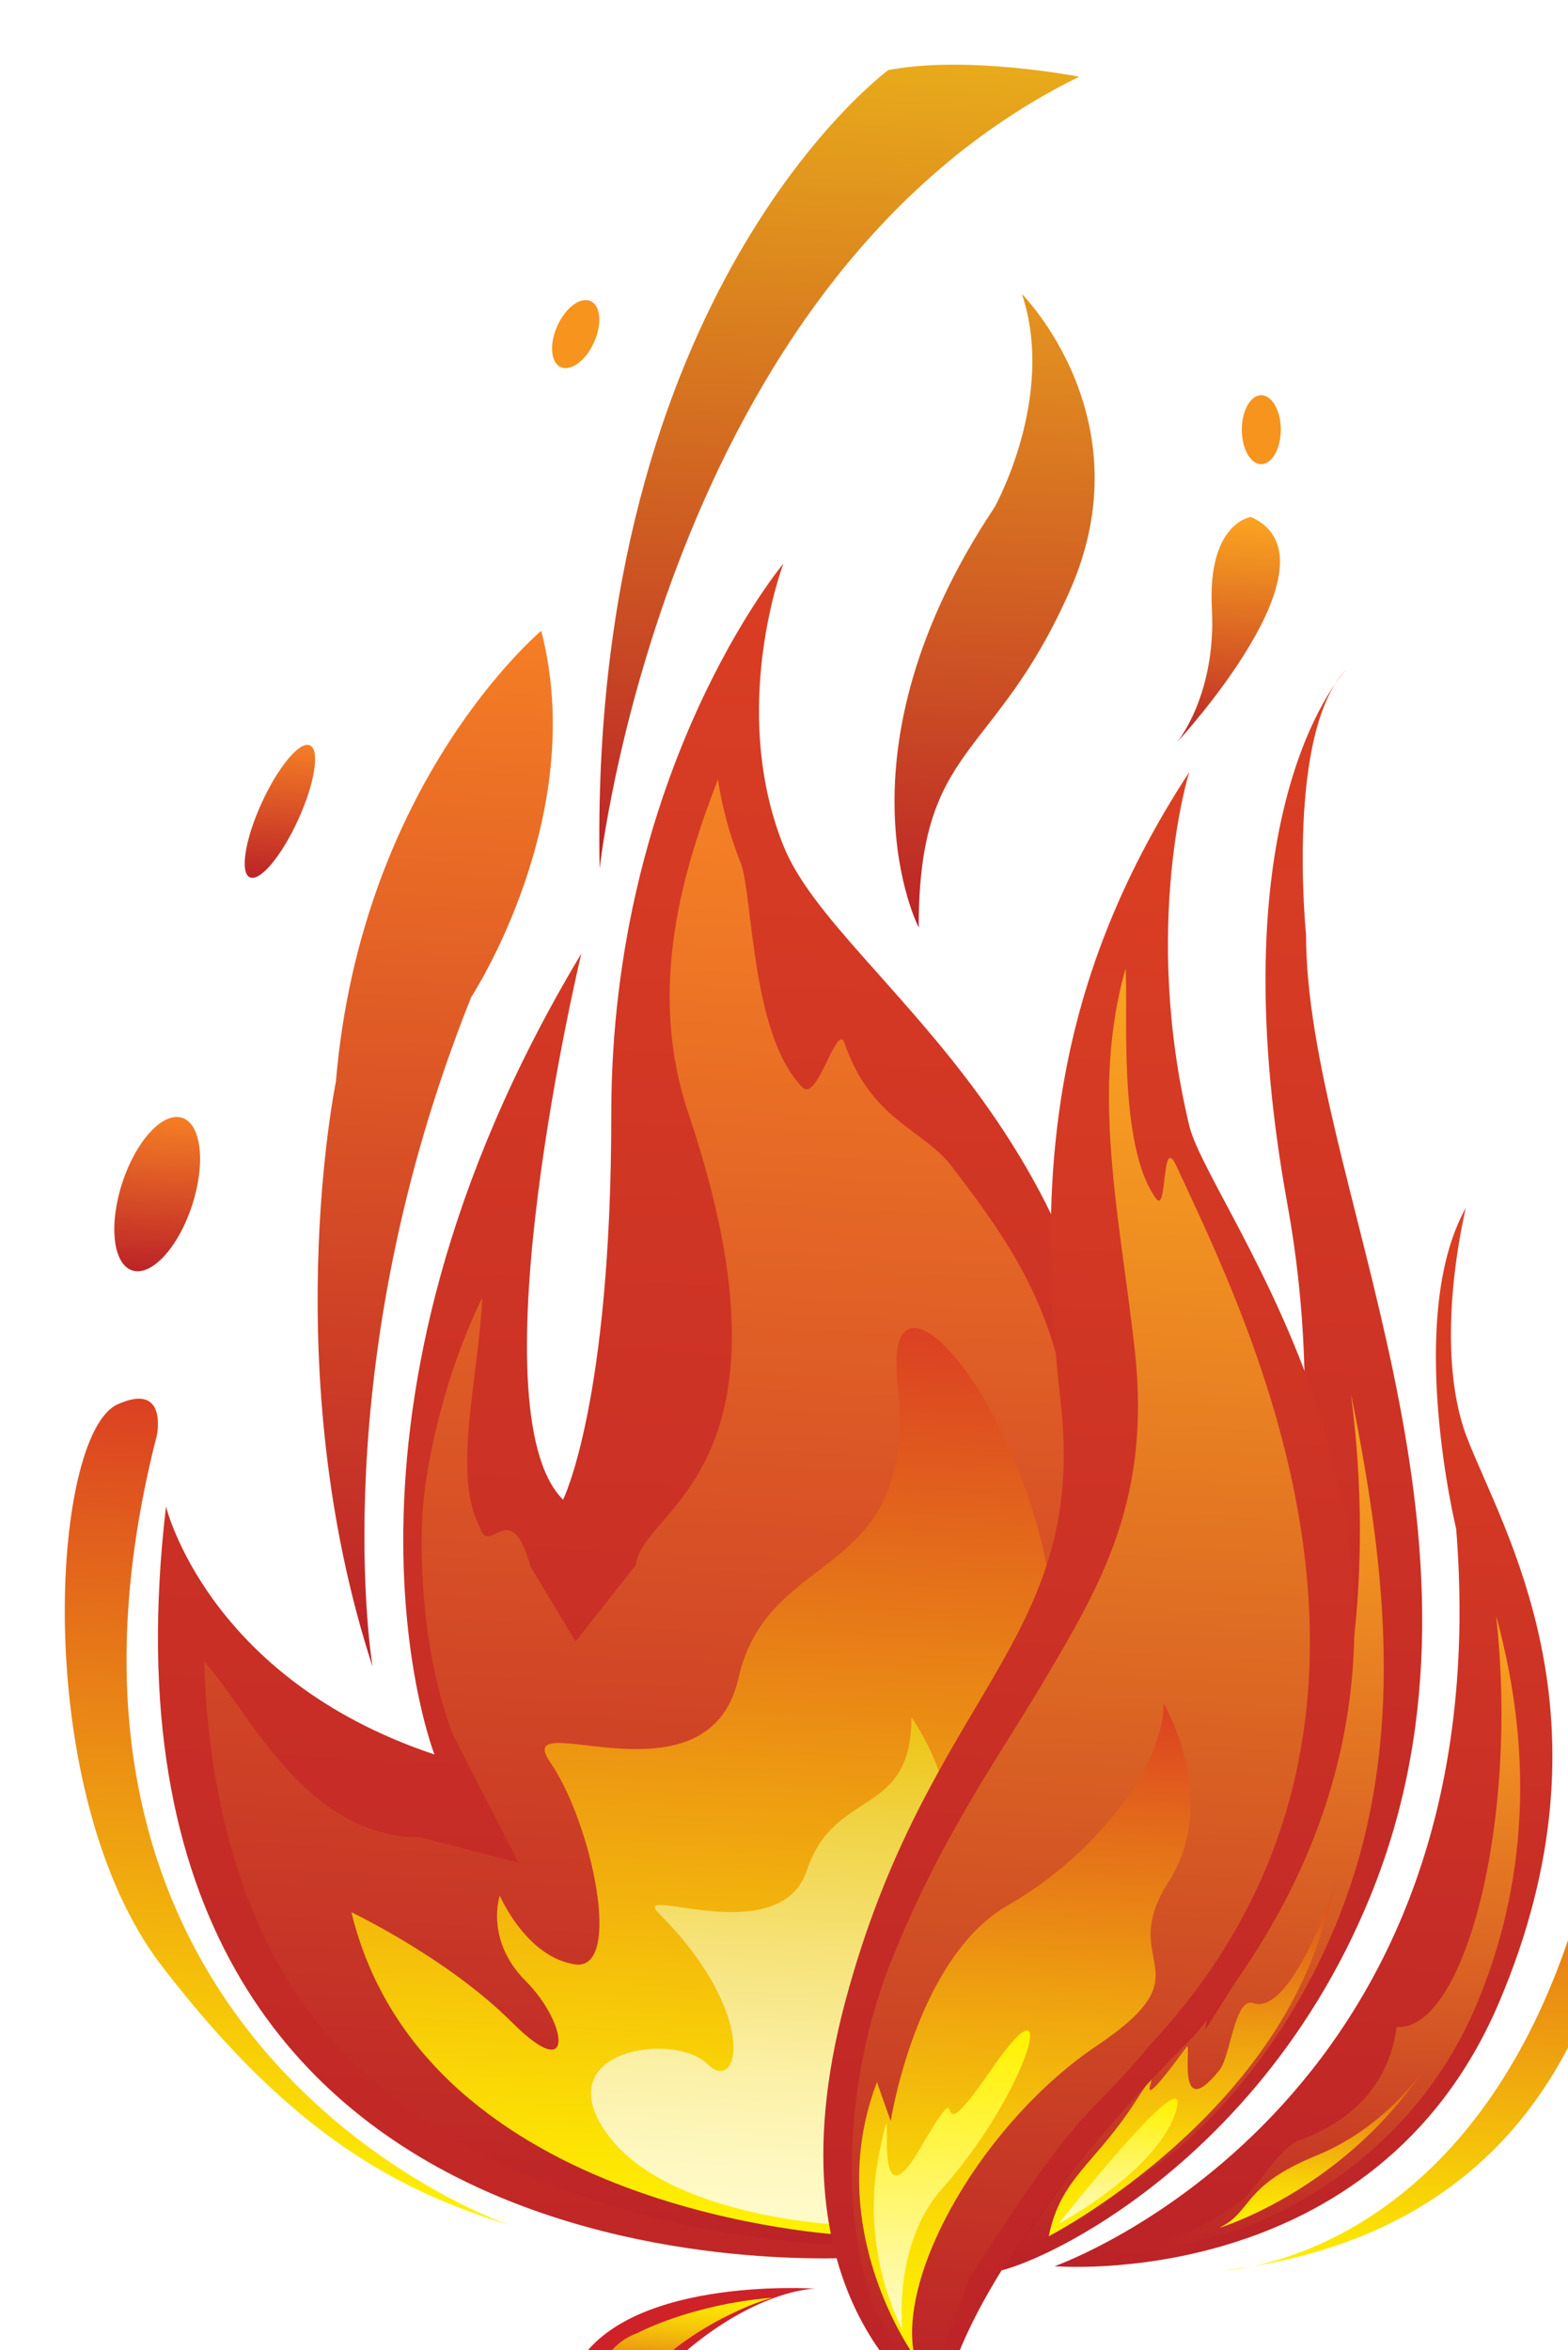 <svg xmlns="http://www.w3.org/2000/svg" xmlns:xlink="http://www.w3.org/1999/xlink" data-name="Layer 2" viewBox="0 0 96.91 145.21"><defs><linearGradient id="c" x1="39.2" x2="32.4" y1="23.23" y2="152.28" gradientUnits="userSpaceOnUse"><stop offset="0" stop-color="#db4023"/><stop offset="1" stop-color="#bc2327"/></linearGradient><linearGradient id="h" x1="38.2" x2="33.45" y1="44.05" y2="133.94" gradientUnits="userSpaceOnUse"><stop offset="0" stop-color="#f58225"/><stop offset="1" stop-color="#bc2327"/></linearGradient><linearGradient id="a" x1="41.06" x2="38.1" y1="77.46" y2="133.58" gradientUnits="userSpaceOnUse"><stop offset="0" stop-color="#db4023"/><stop offset="1" stop-color="#fff200"/></linearGradient><linearGradient id="i" x1="44.5" x2="42.84" y1="101.7" y2="133.2" gradientUnits="userSpaceOnUse"><stop offset="0" stop-color="#ecc412"/><stop offset=".2" stop-color="#f0d241"/><stop offset=".48" stop-color="#f6e37b"/><stop offset=".71" stop-color="#fbf0a6"/><stop offset=".89" stop-color="#fef8c0"/><stop offset="1" stop-color="#fffbca"/></linearGradient><linearGradient id="k" x1="85.61" x2="83.41" y1="95.16" y2="136.91" gradientUnits="userSpaceOnUse"><stop offset="0" stop-color="#db4023"/><stop offset=".11" stop-color="#dc4721"/><stop offset=".28" stop-color="#e05c1d"/><stop offset=".49" stop-color="#e77f16"/><stop offset=".72" stop-color="#f1af0d"/><stop offset=".98" stop-color="#fdec01"/><stop offset="1" stop-color="#fff200"/></linearGradient><linearGradient xlink:href="#a" id="l" x1="15.31" x2="12.69" y1="82.99" y2="132.68"/><linearGradient id="b" x1="24.11" x2="20.71" y1="34.71" y2="99.1" gradientUnits="userSpaceOnUse"><stop offset="0" stop-color="#f57e25"/><stop offset="1" stop-color="#bc2327"/></linearGradient><linearGradient id="m" x1="58.59" x2="56.51" y1="14.14" y2="53.5" gradientUnits="userSpaceOnUse"><stop offset="0" stop-color="#e4951f"/><stop offset="1" stop-color="#bc2327"/></linearGradient><linearGradient id="n" x1="49.1" x2="46.43" y1="-.36" y2="50.37" gradientUnits="userSpaceOnUse"><stop offset="0" stop-color="#e8ab1b"/><stop offset="1" stop-color="#bc2327"/></linearGradient><linearGradient id="d" x1="72.39" x2="71.65" y1="27.89" y2="41.99" gradientUnits="userSpaceOnUse"><stop offset="0" stop-color="#faa421"/><stop offset=".2" stop-color="#ef8e21"/><stop offset=".62" stop-color="#d55824"/><stop offset="1" stop-color="#bc2327"/></linearGradient><linearGradient xlink:href="#b" id="o" x1="5.97" x2="5.46" y1="64.96" y2="74.6"/><linearGradient xlink:href="#b" id="p" x1="13.52" x2="13.08" y1="41.94" y2="50.32"/><linearGradient xlink:href="#c" id="r" x1="79.21" x2="75.7" y1="70.25" y2="136.81"/><linearGradient xlink:href="#d" id="s" x1="79.57" x2="77.43" y1="95.39" y2="135.94"/><linearGradient id="e" x1="78.19" x2="77.61" y1="123.01" y2="133.97" gradientUnits="userSpaceOnUse"><stop offset="0" stop-color="#db4023"/><stop offset=".18" stop-color="#e3691a"/><stop offset=".46" stop-color="#efa30f"/><stop offset=".7" stop-color="#f7ce07"/><stop offset=".89" stop-color="#fde801"/><stop offset="1" stop-color="#fff200"/></linearGradient><linearGradient id="u" x1="38.46" x2="38.11" y1="137.71" y2="144.38" gradientUnits="userSpaceOnUse"><stop offset="0" stop-color="#fff200"/><stop offset=".12" stop-color="#fce402"/><stop offset=".36" stop-color="#f4bf09"/><stop offset=".67" stop-color="#e88415"/><stop offset="1" stop-color="#db4023"/></linearGradient><linearGradient xlink:href="#c" id="w" x1="74.47" x2="69.19" y1="37.05" y2="137.1"/><linearGradient xlink:href="#d" id="x" x1="72.06" x2="69.21" y1="81.75" y2="135.74"/><linearGradient xlink:href="#e" id="y" x1="70.37" x2="69.16" y1="111.55" y2="134.61"/><linearGradient id="f" x1="65.33" x2="64.9" y1="125.5" y2="133.59" gradientUnits="userSpaceOnUse"><stop offset="0" stop-color="#fff200"/><stop offset=".19" stop-color="#fff322"/><stop offset=".62" stop-color="#fff777"/><stop offset="1" stop-color="#fffbca"/></linearGradient><linearGradient xlink:href="#c" id="A" x1="66.96" x2="61.59" y1="43.58" y2="145.35"/><linearGradient xlink:href="#d" id="B" x1="65.86" x2="61.26" y1="55.88" y2="143.14"/><linearGradient xlink:href="#e" id="C" x1="60.3" x2="58.13" y1="100.86" y2="141.91"/><linearGradient xlink:href="#f" id="D" x1="55.13" x2="54.14" y1="121.24" y2="140.03"/><filter id="g"><feGaussianBlur in="SourceAlpha" result="blur" stdDeviation="2"/><feOffset dx="4" dy="4" in="blur" result="offsetBlurredAlpha"/><feMerge><feMergeNode in="offsetBlurredAlpha"/><feMergeNode in="SourceGraphic"/></feMerge></filter><filter id="j" data-name="AI_Shadow_1"><feGaussianBlur in="SourceAlpha" result="blur" stdDeviation="2"/><feOffset dx="4" dy="4" in="blur" result="offsetBlurredAlpha"/><feMerge><feMergeNode in="offsetBlurredAlpha"/><feMergeNode in="SourceGraphic"/></feMerge></filter><filter id="q" data-name="AI_Shadow_1"><feGaussianBlur in="SourceAlpha" result="blur" stdDeviation="2"/><feOffset dx="4" dy="4" in="blur" result="offsetBlurredAlpha"/><feMerge><feMergeNode in="offsetBlurredAlpha"/><feMergeNode in="SourceGraphic"/></feMerge></filter><filter id="t" data-name="AI_Shadow_1"><feGaussianBlur in="SourceAlpha" result="blur" stdDeviation="2"/><feOffset dx="4" dy="4" in="blur" result="offsetBlurredAlpha"/><feMerge><feMergeNode in="offsetBlurredAlpha"/><feMergeNode in="SourceGraphic"/></feMerge></filter><filter id="v" data-name="AI_Shadow_1"><feGaussianBlur in="SourceAlpha" result="blur" stdDeviation="2"/><feOffset dx="4" dy="4" in="blur" result="offsetBlurredAlpha"/><feMerge><feMergeNode in="offsetBlurredAlpha"/><feMergeNode in="SourceGraphic"/></feMerge></filter><filter id="z" data-name="AI_Shadow_1"><feGaussianBlur in="SourceAlpha" result="blur" stdDeviation="2"/><feOffset dx="4" dy="4" in="blur" result="offsetBlurredAlpha"/><feMerge><feMergeNode in="offsetBlurredAlpha"/><feMergeNode in="SourceGraphic"/></feMerge></filter></defs><g data-name="Layer 1"><g style="filter:url(#g)"><path d="M49.66 135.46S.31 139.71 6.26 89.09c0 0 2.55 10.64 16.59 15.32 0 0-8.15-20.78 9.08-49.49 0 0-6.74 28.15-1.13 33.75 0 0 2.98-5.96 2.98-23.82 0-21.3 10.64-34.03 10.64-34.03s-3.4 8.93 0 17.44c3.4 8.51 22.41 18.15 20.7 45.38-1.7 27.23-17.87 22.26-15.46 41.83Z" style="fill:url(#c)"/><path d="M48.3 134.7c-6.25-.04-22.71-2.43-31.84-12.69-4.97-5.59-7.59-13.98-7.84-23.35 2.79 3.1 6.26 10.87 13.34 10.87l6.1 1.57-3.98-7.73s-2.17-4.73-2.01-12.95c.07-3.69 1.44-9.56 3.74-14.24-.27 5.23-1.87 10.96-.15 14.2.59 1.89 1.89-2.07 3.13 2.42l2.78 4.63 3.73-4.73c.34-3.5 10.68-5.81 3.26-27.86-2.67-7.93-.22-15.36 1.81-20.68.26 1.68.71 3.41 1.4 5.14.77 1.91.62 10.69 3.84 13.9.92.92 2.12-4.11 2.59-2.74 1.61 4.73 4.87 5.34 6.58 7.56 5.13 6.68 8.36 11.73 7.5 25.42-.82 13.07-4.95 17.88-8.95 22.53-3.45 4.01-5.02 8.15-4.75 16.73l-.28 1.99Z" style="fill:url(#h)"/><path d="M48.26 134.11s-26-1.23-30.54-19.95c0 0 5.96 2.84 9.93 6.81 3.97 3.97 3.4 0 .85-2.55s-1.61-5.29-1.61-5.29 1.61 3.78 4.63 4.25c3.03.47 1.04-8.79-1.51-12.48-2.55-3.69 9.74 3.12 11.63-5.2 1.89-8.32 11.16-5.77 9.83-18.25-1.32-12.48 16.92 12.29 6.71 28.93s-9.45 16.83-9.93 23.73Z" style="fill:url(#a)"/><path d="M47.65 133.45s-10.55-.5-14.18-5.67c-3.63-5.17 4.25-6.24 6.24-4.25 1.99 1.99 3.23-3.08-2.98-9.29-1.91-1.91 7.45 2.41 9.15-2.69 1.7-5.11 6.45-3.19 6.45-9.43 0 0 6.1 8.23-.85 15.17-6.95 6.95-3.83 16.17-3.83 16.17Z" style="fill:url(#i)"/></g><g style="filter:url(#j)"><path d="M71.61 136.29s23.12-.71 24.68-40.56c0 0 6.81 36.87-24.68 40.56Z" style="fill:url(#k)"/><path d="M27.37 133.45S-4.06 122.67 5.7 84.67c0 0 .68-3.31-2.44-1.89-4.16 1.89-5.39 24.11 2.74 34.7 8.13 10.59 14.75 13.9 21.37 15.98Z" style="fill:url(#l)"/><path d="M19.03 99.01s-3.12-18.43 6.1-41.41c0 0 7.3-11.13 4.32-22.62 0 0-11.13 9.29-12.69 27.86 0 0-3.69 17.87 2.27 36.16Z" style="fill:url(#b)"/><path d="M52.78 53.31s-5.53-10.64 4.68-25.95c0 0 3.83-6.81 1.7-13.19 0 0 7.66 7.66 2.98 18.29-4.68 10.64-9.36 9.36-9.36 20.85Z" style="fill:url(#m)"/><path d="M33.06 49.67S37.03 13.36 62.7.74c0 0-6.88-1.35-11.8-.41 0 0-18.55 13.6-17.84 49.33Z" style="fill:url(#n)"/><path d="M68.77 41.84s10.42-11.27 4.54-13.9c0 0-2.69.36-2.41 5.67.28 5.31-2.13 8.23-2.13 8.23Z" style="fill:url(#d)"/><path d="M7.87 70.49c-.85 2.6-2.51 4.4-3.7 4.01-1.19-.39-1.46-2.82-.61-5.42s2.51-4.4 3.7-4.01c1.19.39 1.46 2.82.61 5.42Z" style="fill:url(#o)"/><path d="M14.43 46.65c-1.03 2.25-2.36 3.85-2.99 3.56-.62-.28-.3-2.34.73-4.59s2.36-3.85 2.99-3.56c.62.28.3 2.34-.73 4.59Z" style="fill:url(#p)"/><path d="M32.71 17.16c-.51 1.13-1.43 1.81-2.06 1.52-.62-.28-.71-1.43-.2-2.55.51-1.13 1.43-1.81 2.06-1.52.62.28.71 1.43.2 2.55Zm42.45 5.39c0 1.17-.54 2.13-1.21 2.13s-1.2-.95-1.2-2.13.54-2.13 1.2-2.13 1.21.95 1.21 2.13Z" style="fill:#f7941d"/></g><g style="filter:url(#q)"><path d="M61.16 136.04S88.85 126.36 86 90.48c0 0-3.19-13.1.6-19.85 0 0-2.12 8.48.06 14.18 2.18 5.71 9.47 17.34 1.99 34.92-7.66 18.03-27.49 16.3-27.49 16.3Z" style="fill:url(#r)"/><path d="M66.43 135.36c.99-.79 3.24-1.23 5.98-3.12 1.22-.84 2.53-3.45 3.88-3.97 1.66-.64 5.39-2.27 6.03-7.02 4.17.27 7.57-12.61 6.15-25.39 1.6 5.85 2.78 14.61-1.26 24.12-3.37 7.92-10.01 12.26-15.3 14.02l-5.48 1.37Z" style="fill:url(#s)"/><path d="M71.42 133.64s7.85-2.36 12.95-10.31c0 0-2.36 3.97-7 5.86-4.63 1.89-3.96 3.46-5.96 4.44Z" style="fill:url(#e)"/></g><g style="filter:url(#t)"><path d="M46.37 137.42s-12.38-.85-15.03 5.39c0 0 0 5.39 5.39 0s9.64-5.39 9.64-5.39Z" style="fill:#cf2128"/><path d="M43.7 137.99s-4.19 1.09-7.92 4.82c-3.73 3.73-3.78-1.42-.38-2.65 0 0 3.27-1.76 8.3-2.18Z" style="fill:url(#u)"/></g><g style="filter:url(#v)"><path d="M56.63 136.25c-.4 1.41 16.4-4.31 24.06-23.07 9.07-22.21-3.97-44.39-3.97-59.43 0 0-1.28-12.62 2.55-16.45 0 0-8.23 8.23-3.69 33.18 4.54 24.96-6.92 46.8-6.92 46.8s-10.36 13.14-12.03 18.96Z" style="fill:url(#w)"/><path d="M58.8 135.2c2.79-4.5 10.26-13.83 12.09-16.16l-.41 2.4 1.8-2.84c.41-.78 10.15-13.55 7.22-36.46 1.93 9.61 3.43 20.29-.13 30.64-2.83 8.26-8.11 14.47-12.48 17.45-1.25.85-3.02 2.28-4.07 2.94l-4.02 2.03Z" style="fill:url(#x)"/><path d="M60.82 134.18s13.33-6.87 16.94-19.07c2.8-9.47-1.12 5.77-4.29 4.67-1.17-.41-1.41 3.28-2.09 4.12-2.79 3.5-1.69-1.89-2.04-1.42-4.44 6.05-.57-.66-3.12 3.31-2.55 3.97-4.66 4.76-5.4 8.38Z" style="fill:url(#y)"/><path d="M61.43 133.41s6.11-3.26 7.25-6.95c1.13-3.69-7.25 6.95-7.25 6.95Z" style="fill:url(#f)"/></g><g style="filter:url(#z)"><path d="M54.19 144.96s-11.06-6.1-5.96-25.24c5.1-19.14 14.99-22.21 13.33-37.01-1.5-13.42-.8-25.62 7.94-39 0 0-2.96 9.43 0 21.84 1.37 5.76 22.1 30.13.26 56.3 0 0-13.87 13.33-15.57 23.11Z" style="fill:url(#A)"/><path d="M53.66 142.74c-5.3-1.92-6.73-14.95-2.68-25.3 3.01-7.68 6.84-13.02 9.48-17.47 3.59-6.06 6.71-11.3 5.67-20.59-.93-8.3-2.73-15.88-.57-23.52.2 2.29-.53 10.86 1.88 14.19.74 1.03.31-4.1 1.28-1.98 4.25 9.26 17.07 34.28-1.66 54.31-4.1 4.96-3.82 2.97-11.14 14.39l-2.27 5.96Z" style="fill:url(#B)"/><path d="M52.53 141.61s-5.79-7.9-2.33-16.95l.85 2.41s1.56-10.07 7.23-13.33 9.64-8.79 9.64-12.48c0 0 3.55 5.96.28 11.06-3.26 5.11 2.55 5.41-4.4 10.08s-12.41 14.05-11.28 19.22Z" style="fill:url(#C)"/><path d="M51.76 139.9s-2.68-4.74-1.42-10.85c1.27-6.1-.85 5.53 2.55-.33s.05 1.47 4.4-4.87c4.35-6.33 2.38 1.26-3.07 7.4-3.02 3.39-2.46 8.65-2.46 8.65Z" style="fill:url(#D)"/></g></g></svg>